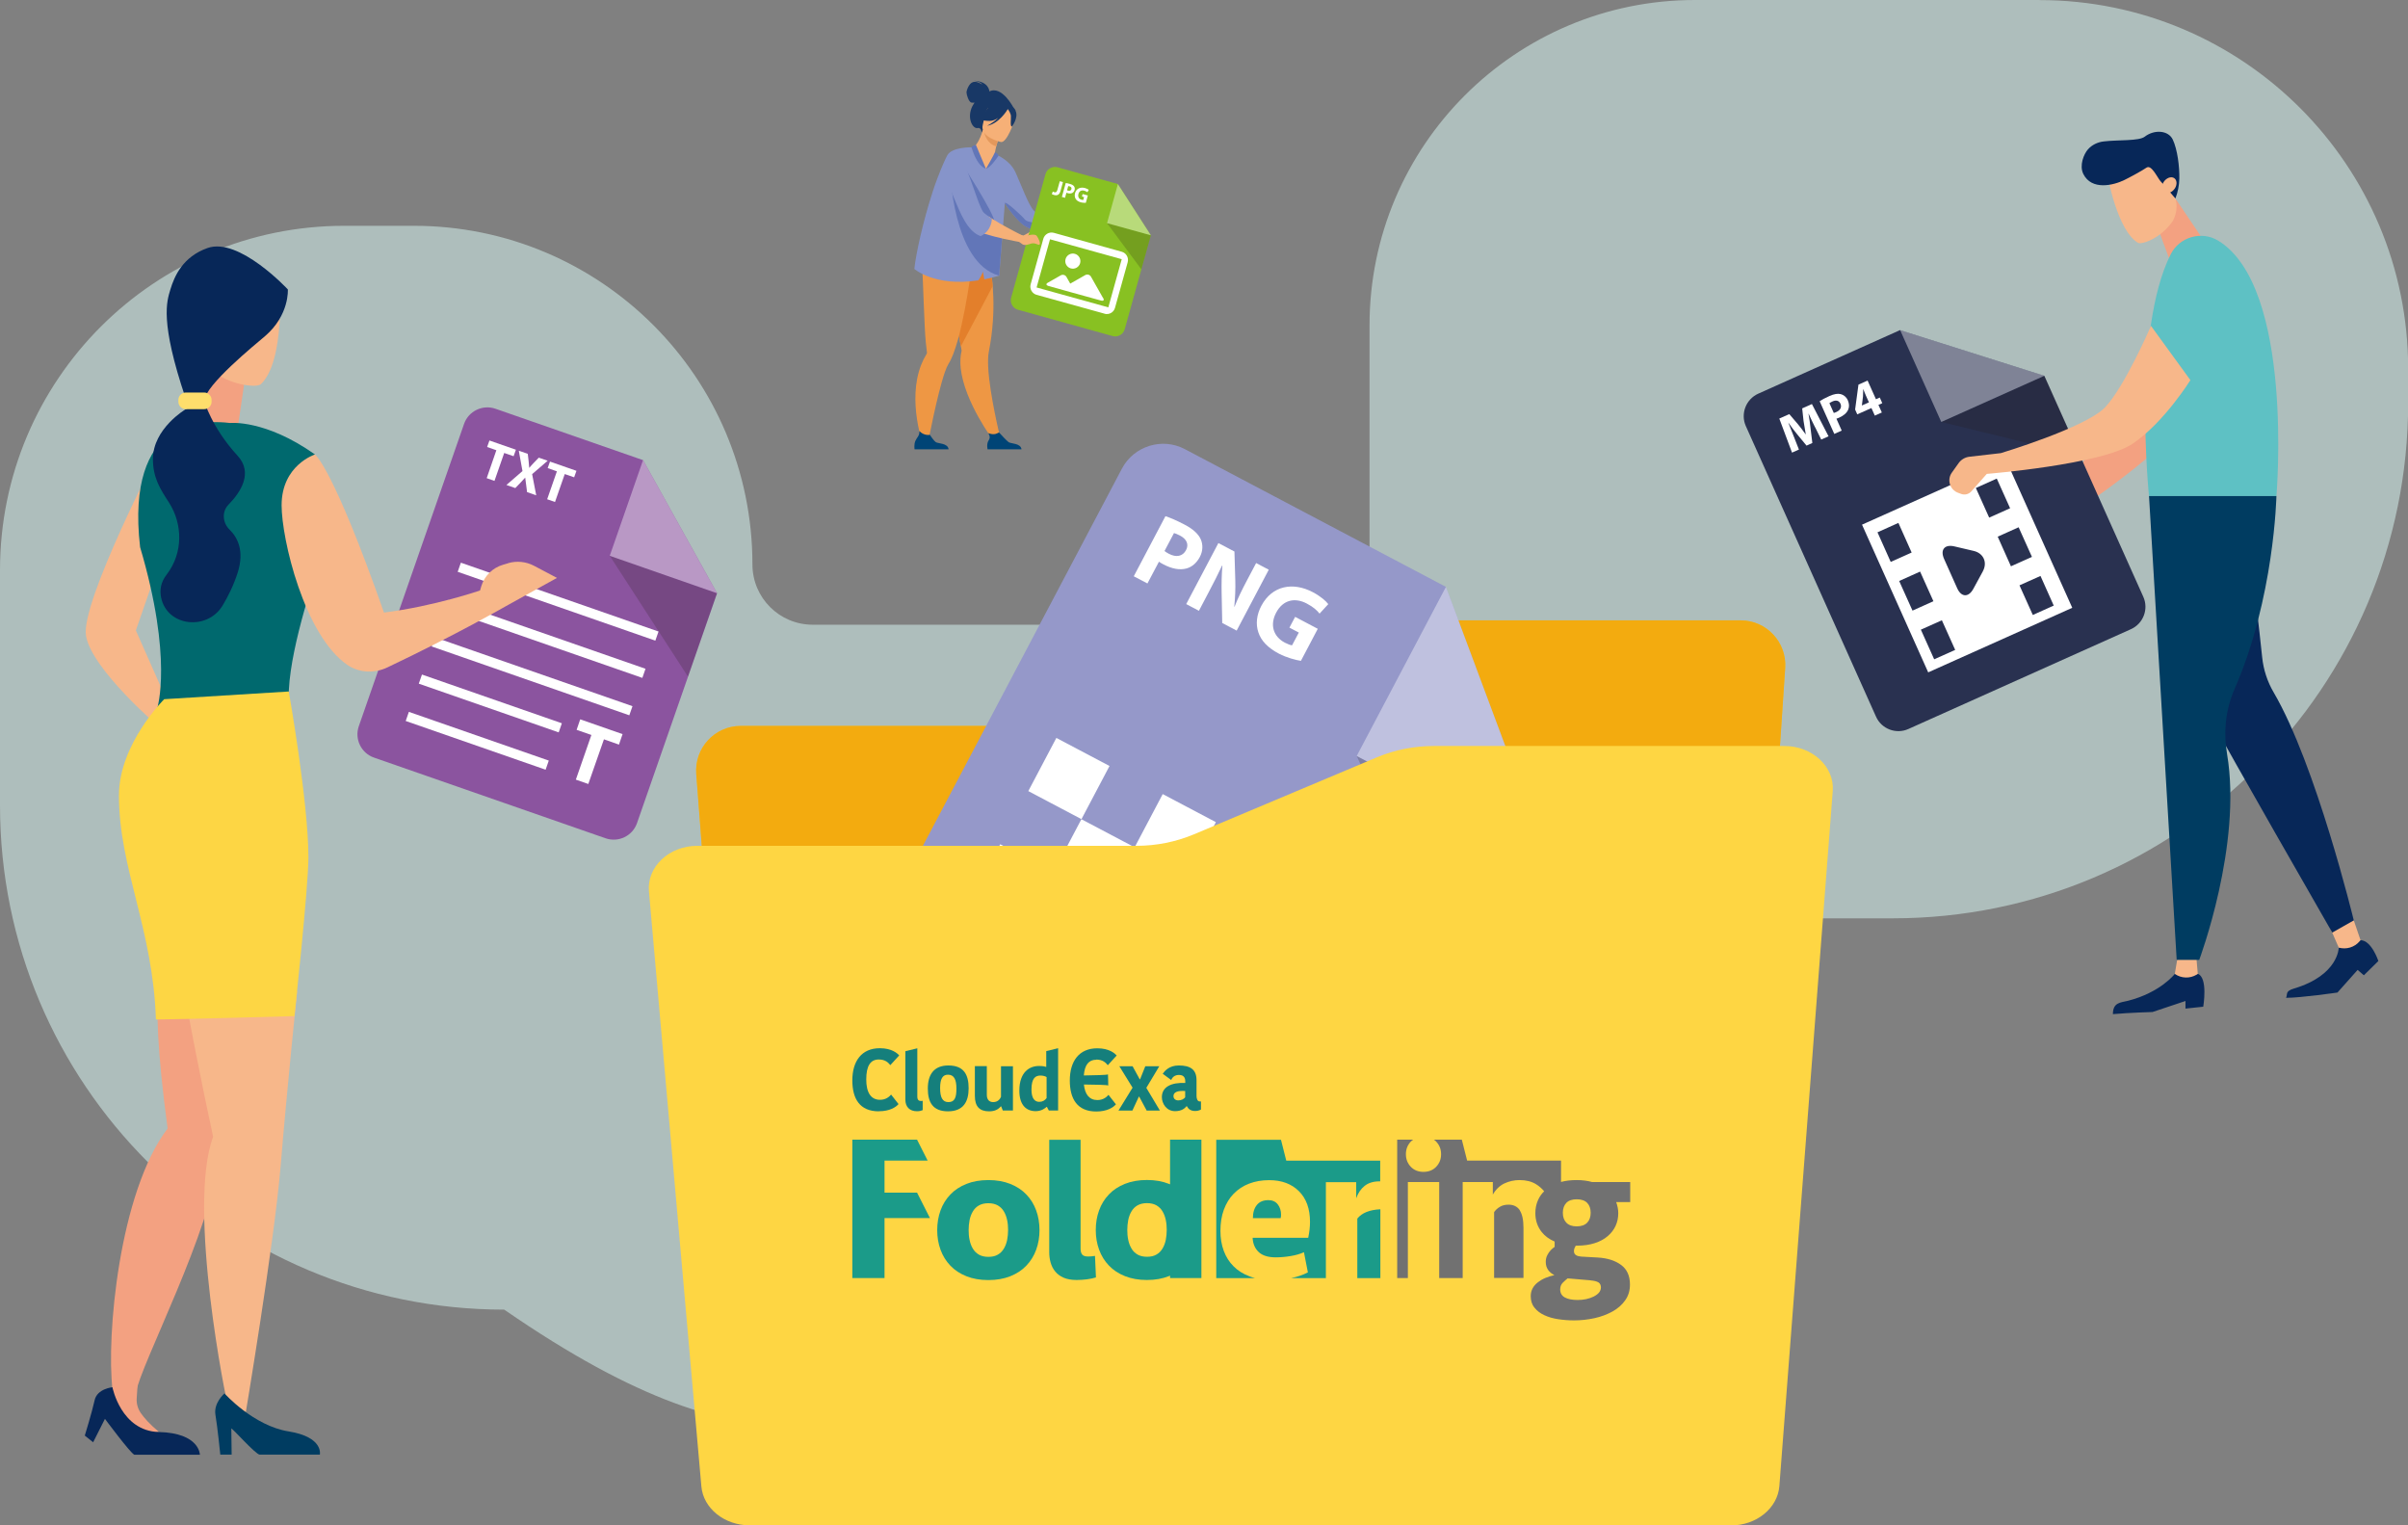 <?xml version="1.0" encoding="UTF-8"?><svg xmlns="http://www.w3.org/2000/svg" xmlns:xlink="http://www.w3.org/1999/xlink" viewBox="0 0 282.01 178.61"><rect x="0" y="0" width="282.01" height="178.61" fill="#808080" stroke="none"/><defs><style>.n{fill:none;}.o{mix-blend-mode:overlay;opacity:.4;}.p{fill:#f7b78a;}.q{fill:#f3a00a;}.r{fill:#f3a181;}.s{fill:#f4c61e;}.t{fill:#004476;}.u{fill:#003c61;}.v{fill:#00696e;}.w{fill:#f6b077;}.x{fill:#fdd644;}.y{fill:#e4985b;}.z{fill:#fff;}.aa{fill:#ee9744;}.ab{fill:#fede6c;}.ac{fill:#fed643;}.ad{fill:#8b549f;}.ae{fill:#cee9e5;}.af{fill:#a6d8d4;}.ag{fill:#e37f2b;}.ah{fill:#183866;}.ai{fill:#157f7c;}.aj{fill:#221815;}.ak{fill:#072758;}.al{fill:#1b9b89;}.am{fill:#717171;}.an{fill:#9598c9;}.ao{fill:#8694ca;}.ap{fill:#88c122;}.aq{fill:#293150;}.ar{fill:#6276b8;}.as{fill:#5ec1c4;}.at{opacity:.59;}.au{opacity:.73;}.av{clip-path:url(#k);}.aw{clip-path:url(#l);}.ax{clip-path:url(#i);}.ay{clip-path:url(#h);}.az{clip-path:url(#m);}.ba{clip-path:url(#j);}.bb{clip-path:url(#g);}.bc{clip-path:url(#e);}.bd{clip-path:url(#f);}.be{clip-path:url(#d);}.bf{isolation:isolate;}.bg{mix-blend-mode:multiply;opacity:.2;}</style><clipPath id="d"><rect class="n" width="282.01" height="166.89"/></clipPath><clipPath id="e"><rect class="n" x="71.41" y="65.08" width="12.56" height="14.14"/></clipPath><clipPath id="f"><rect class="n" x="71.41" y="53.88" width="12.56" height="15.58"/></clipPath><clipPath id="g"><rect class="n" x="129.65" y="26.12" width="5.13" height="5.41"/></clipPath><clipPath id="h"><rect class="n" x="129.65" y="21.55" width="5.13" height="6"/></clipPath><clipPath id="i"><rect class="n" x="227.35" y="44" width="16.28" height="9.39"/></clipPath><clipPath id="j"><rect class="n" x="222.53" y="38.65" width="16.9" height="10.76"/></clipPath><clipPath id="k"><rect class="n" x="81.53" y="72.64" width="127.57" height="96.35"/></clipPath><clipPath id="l"><rect class="n" x="158.88" y="88.52" width="22.21" height="29"/></clipPath><clipPath id="m"><rect class="n" x="158.88" y="68.71" width="22.21" height="31.52"/></clipPath></defs><g class="bf"><g id="b"><g id="c"><g><g class="at"><g class="be"><path class="ae" d="M238.83,0h-40.32c-21.05,0-38.12,17.07-38.12,38.12v27.98c0,3.89-3.16,7.05-7.05,7.05h-58.17c-3.89,0-7.05-3.16-7.05-7.05,0-21.9-17.76-39.66-39.66-39.66h-8.15C18.05,26.44,0,44.49,0,66.76v27.54C0,126.91,26.44,153.35,59.05,153.35c31.29,21.59,40.98,11.9,56.43,7.84,8.35-2.2,17.28,.76,25.52-1.83,19.7-6.19,33.51-22.27,33.51-44.78,0-3.89,3.16-7.05,7.05-7.05h40.1c33.34,0,60.37-27.03,60.37-60.37v-3.97c0-23.85-19.33-43.18-43.18-43.18"/></g></g><path class="ad" d="M75.31,53.88l-17.29-6.02c-1.5-.52-3.15,.28-3.67,1.77l-12.33,35.41c-.52,1.5,.28,3.15,1.78,3.67l27.13,9.45c1.5,.52,3.15-.28,3.67-1.77l9.38-26.93-8.66-15.58Z"/><g class="bg"><g class="bc"><polygon class="aj" points="83.97 69.46 71.41 65.08 80.57 79.23 83.97 69.46"/></g></g><g class="o"><g class="bd"><polygon class="z" points="83.97 69.46 75.31 53.88 71.41 65.08 83.97 69.46"/></g></g><polygon class="z" points="58.13 52.72 57.05 52.34 57.32 51.58 60.42 52.66 60.15 53.42 59.05 53.04 57.91 56.31 57 55.99 58.13 52.72"/><path class="z" d="M61.73,57.64l-.11-.86c-.05-.33-.07-.58-.11-.85h-.01c-.17,.2-.34,.37-.56,.61l-.59,.61-1.04-.36,1.88-1.63-.43-2.38,1.05,.36,.1,.86c.03,.29,.05,.52,.07,.78h.01c.18-.22,.32-.37,.51-.57l.6-.62,1.04,.36-1.82,1.57,.48,2.48-1.05-.37Z"/><polygon class="z" points="65.22 55.19 64.14 54.81 64.41 54.05 67.51 55.13 67.24 55.89 66.14 55.51 65 58.78 64.08 58.46 65.22 55.19"/><rect class="z" x="64.8" y="58.2" width="1.13" height="24.51" transform="translate(-22.67 109.01) rotate(-70.8)"/><rect class="z" x="63.28" y="62.57" width="1.13" height="24.51" transform="translate(-27.82 110.5) rotate(-70.8)"/><rect class="z" x="61.75" y="66.93" width="1.13" height="24.51" transform="translate(-32.96 112) rotate(-70.8)"/><rect class="z" x="56.85" y="73.71" width="1.13" height="17.35" transform="translate(-39.26 109.5) rotate(-70.8)"/><rect class="z" x="55.33" y="78.07" width="1.13" height="17.35" transform="translate(-44.41 111) rotate(-70.8)"/><polygon class="z" points="69.26 86.06 67.53 85.46 67.95 84.23 72.91 85.96 72.49 87.19 70.73 86.57 68.9 91.8 67.44 91.29 69.26 86.06"/><path class="p" d="M18.67,52.71s-9.25,17.82-8.6,21.73c.65,3.92,8.6,10.72,8.6,10.72l1.28-2.22-4.04-9.12,5.2-14.98-2.45-6.13Z"/><polygon class="r" points="28.58 45.07 27.83 50.17 23.3 50.17 22.83 42.33 28.58 45.07"/><path class="v" d="M36.88,67.59v-14.38c-5.82-4.12-9.93-3.68-9.93-3.68-1.02-.11-1.24-.1-2.59-.11-.04,0-9.74-.72-7.95,14.65,3.87,13.07,2.01,18.83,2.01,18.83,0,0,10.14,4.13,15.8,1.22-1.42-3.26,1.2-12.24,2.62-16.6,.01,.02,.03,.04,.04,.06"/><path class="ak" d="M21.76,47.91s-3.85,2.26-3.85,5.84c0,2.22,.87,3.53,1.87,5.08,1.65,2.57,1.64,5.91-.19,8.35-.03,.04-.05,.07-.08,.11-.69,.89-.82,1.81-.64,2.69,.71,3.39,5.38,3.9,7.19,.94,.66-1.09,1.3-2.39,1.78-3.88,.79-2.51,.01-4.08-.96-5.03-.82-.8-.92-2.1-.12-2.92,1.46-1.49,2.89-3.74,1.07-5.72-3.05-3.32-3.92-6.43-3.92-6.43l-2.15,.98Z"/><path class="r" d="M13.17,162.69l2.72,.47c.56-3.37,9.01-19.34,9.69-27.63,.76-9.21,2.9-19.46,2.9-19.46l-9.08-2.7s-2.3,0,.23,18.77c-5.68,7.46-7.2,24.38-6.45,30.56"/><path class="p" d="M32.75,33.03l-8.38-.4-1.49,5.77c-.02,.08-.03,.16-.05,.25,.13,.08,.26,.16,.39,.26,.02,.02,.04,.03,.06,.05,.02,.01,.04,.03,.06,.04,1.53,1.1,2.16,2.98,2.04,4.82,.97,.6,2.05,1.03,3.19,1.24,.78,.14,1.52,.18,1.96-.05,2.92-2.75,2.21-11.99,2.21-11.99"/><path class="ak" d="M21.74,46.68c2.18,.25-1.28,0,2.18,.25,.1-1.84,6-6.61,7.13-7.58,2.87-2.47,2.66-5.46,2.66-5.46,0,0-5.71-6.15-9.4-4.85-2.9,1.02-3.89,3.3-4.36,4.87-.41,1.37-1.26,3.71,1.8,12.76"/><path class="p" d="M19.86,106.54s2.13,12.84,5.1,26.57c-3.1,8.29,1.62,31.43,1.71,31.35,.36-.33,1.99,1.68,1.99,1.68,0,0,3.44-20.42,4.21-29.63,.76-9.21,1.93-20.43,1.93-20.43l-14.94-9.53Z"/><path class="u" d="M26.29,163.16s-1.29,1.1-1.06,2.5c.24,1.4,.57,4.67,.57,4.67h1.33l-.04-3.05c0-.2,2.85,3.05,3.33,3.05h7.04s.47-2.06-3.66-2.72c-4.13-.66-7.51-4.45-7.51-4.45"/><path class="ab" d="M23.91,47.91h-2.15c-.48,0-.87-.39-.87-.87v-.21c0-.48,.39-.87,.87-.87h2.15c.48,0,.87,.39,.87,.87v.21c0,.48-.39,.87-.87,.87"/><path class="x" d="M33.82,80.98s2.3,12.96,2.3,19.41c0,3.54-1.64,18.59-1.64,18.59,0,0-13.48,.39-16.22,.39-.35-10.66-4.33-17.69-4.33-26.23,0-6.02,5.3-11.27,5.3-11.27l14.57-.9Z"/><path class="p" d="M59.52,65.95l-.61,.18c-1.23,.36-2.18,1.31-2.55,2.53l-.14,.48s-5.32,1.84-11.25,2.59c-6.05-17.21-8.09-18.51-8.09-18.51,0,0-3.9,1.24-3.9,5.95,0,3.95,2.64,15.15,7.66,18.66,1.39,.97,3.21,1.05,4.73,.32,8.07-3.83,13.77-7.11,13.77-7.11l6.09-3.37-2.69-1.42c-.93-.49-2.01-.6-3.02-.31"/><path class="r" d="M16.2,160.83l-.19,2.91c-.04,.61,.13,1.22,.48,1.72,.39,.56,1.04,1.32,2.12,2.2-2.04,.66-3.9-1.63-4.87-3.15-.47-.74-.66-1.63-.53-2.5l.34-2.29,2.65,1.1Z"/><path class="ak" d="M13.17,162.44s-1.8,.16-2.09,1.53c-.3,1.37-1.15,4.13-1.15,4.13l.98,.78,1.38-2.74s2.97,4,3.44,4.2h7.68s0-2.54-4.81-2.66c-4.43-.11-5.43-5.23-5.43-5.23"/><path class="aa" d="M117.16,51.35l-.79,.28s-3.43-4.54-3.86-8.53c-.07-.71-.05-1.4,.11-2.04,0,0-.03-.18-.09-.51-.03-.15-.06-.33-.1-.54-.11-.61-.26-1.44-.44-2.39-.4-2.18-.93-4.98-1.33-7.03l.21-.07,2.3-.71,.48-1.44,1.72-.43s.38,.71,.73,4.09c.06,.44,.12,.93,.16,1.46,.13,1.61,.14,3.62-.16,5.91-.08,.59-.18,1.19-.3,1.81-.09,.46-.1,1.08-.07,1.79,.17,3.26,1.43,8.33,1.43,8.33"/><path class="ag" d="M116.26,33.5l-3.73,7.06c-.03-.15-.06-.33-.1-.54-.11-.61-.26-1.44-.44-2.39-.4-2.18-.93-4.98-1.33-7.03l.21-.07,2.3-.71,.48-1.44,1.71-.43s.38,.71,.73,4.09c.06,.44,.12,.93,.16,1.46"/><path class="aa" d="M114.62,28.86l-.09-.7c-1.44,.37-5.31-1.02-5.31-1.02,0,0-1.4,1.17-1.22,3.98,.09,1.37,.25,7.2,.42,8.92,.06,.62,.12,1.07,.14,1.25,0,0,0,0,0,0,0,.05-.01,.11-.04,.15-.25,.41-.46,.83-.63,1.26-1.68,4.26,.26,9.51,.26,9.51l.5-.19s1.1-5.84,2-8.42c.15-.44,.3-.78,.43-.99,.39-.6,.75-1.58,1.08-2.74,.62-2.2,1.12-5.07,1.45-7.28,.05,0,.99-3.74,.99-3.74"/><path class="t" d="M111.09,52.61h-3.98s-.1-.58,.11-1.02c.2-.42,.51-.61,.44-1.12,.25,.25,.67,.53,1.24,.45,.07,.11,.46,.69,.69,.85,.26,.18,1.42,.11,1.5,.83"/><path class="t" d="M119.64,52.61h-3.98s-.15-.6,.11-1.02c.23-.36,.14-.57-.03-.87,.18,.07,.41,.13,.67,.12,.2-.01,.41-.1,.59-.2,.17,.19,.9,.98,1.13,1.14,.26,.18,1.42,.11,1.5,.83"/><path class="ah" d="M115.87,10.72c0-.1-.09-1.21-1.86-1.27,0,0,.87,.1,1.02,.46,0,0-.59-.45-1.07-.3-.48,.14-.76,.95-.77,1.21,0,.27,.26,1.12,.57,1.19,.11,.03,.25,.02,.37,0-.08,.12-.16,.25-.24,.4-.71,1.38,.02,2.73,.62,2.58,.38-.1,.49,.53,.49,.53l3.72-2.87s-1.37-2.69-2.86-1.94"/><path class="w" d="M115.72,20.69c-2.48,.13-1.94-3.4-1.79-3.38,.3-.15,.85-.89,1.17-2.11l.11,.05,1.79,.8s-.19,.56-.33,1.09c-.11,.42-.19,.82-.12,.93,.14,.05,.22,.09,.22,.09,0,0,0,0,0,0,.02,.04-.39,2.5-1.05,2.53"/><path class="ao" d="M109.16,22.66c.21-.66,.43-1.3,.66-1.88,.51-1.33,.83-2.03,1.11-2.57,.52-1.02,2.86-.96,2.86-.96,.45,1.55,1.69,2.51,1.69,2.51,.66-.37,1.15-1.67,1.15-1.67,0,0,1.62,.62,2.28,2.05,.71,1.54,1.52,3.84,2.17,4.53,.15,.16,.6,.4,1.14,.66,.01,.02,.02,.02,.03,.02-.03,.08-.19,.43-.45,.8-.21,.3-.48,.59-.8,.75-.25-.11-.69-.28-.88-.39-.68-.39-1.65-1.52-2.44-2.72l-.26,3.38-.4,5.11c-.61,.18-1.2,.32-1.75,.43-.04-.43-.18-.94-.18-.94,0,.27-.32,.78-.52,1.06-5.1,.78-7.49-1.34-7.49-1.34,.2-1.88,1.06-5.67,2.09-8.85"/><path class="ar" d="M121.79,26.16c-.21,.3-.48,.59-.8,.75-.24-.11-.69-.28-.88-.39-.68-.4-1.65-1.52-2.44-2.72,.03-.38,2.11,1.56,2.37,1.92,.2,.26,1.23,.4,1.74,.45"/><path class="y" d="M117,16.04s-.19,.56-.33,1.09c-1.05-.28-1.37-1.33-1.46-1.89l1.79,.8Z"/><path class="w" d="M117.22,16.63s-2.51-.55-2.12-2.03c.38-1.48,.32-2.55,1.94-2.26,1.62,.29,1.78,.93,1.78,1.45,0,.52-.93,2.95-1.59,2.84"/><path class="ah" d="M118.95,12.95c-.27-.54-.59-.51-.79-.41-1.18-1.04-2.33-.19-2.33-.19-.44,1.02-1.41,1.44-1.41,1.44,0,0,.38,.38,1.5,.37,.34,0,.68-.15,.99-.36-.6,.58-1.31,.93-1.31,.93,1.4-.26,2.33-1.79,2.43-1.96,.12,.17,.35,.52,.36,.82,.03,.41-.12,1.2,.12,1.23,0,0,.82-1.06,.42-1.86"/><path class="ar" d="M114.3,16.97s-.42,.03-.52,.29c0,0,.55,2.12,1.69,2.51l-1.17-2.79Z"/><path class="ar" d="M115.47,19.76s.93-1.61,1.05-1.93c0,0,.44,.16,.41,.42,0,0-.91,1.39-1.46,1.51"/><path class="w" d="M119.86,27.58s.56-.28,.77-.44c.21-.16,.24-.04,.18,.08-.07,.13-.16,.24-.39,.39-.24,.14-.63,.09-.56-.02"/><path class="ar" d="M112.57,19c.03,.1,3.85,5.9,3.93,7.06,.08,1.15-1.6,.5-1.63,.35-.03-.15-2.3-7.41-2.3-7.41"/><path class="ar" d="M117.41,27.17l-.4,5.11c-5.46-1.5-5.76-12.47-5.76-12.47l3.37,5.8,2.75,1.52s.01,.01,.03,.04"/><path class="af" d="M122.24,25.35s0,0,0,0c0,0,0,0,0,0,0-.01,0-.01,0,0"/><path class="ap" d="M130.92,21.55l-7.06-1.96c-.61-.17-1.25,.19-1.42,.8l-4.02,14.46c-.17,.61,.19,1.25,.8,1.42l11.08,3.08c.61,.17,1.25-.19,1.42-.8l3.06-11-3.86-6Z"/><g class="bg"><g class="bb"><polygon class="aj" points="134.78 27.55 129.65 26.13 133.67 31.54 134.78 27.55"/></g></g><g class="o"><g class="ay"><polygon class="z" points="134.78 27.55 130.92 21.55 129.65 26.13 134.78 27.55"/></g></g><path class="z" d="M124.12,21.22l.37,.1-.29,1.04c-.13,.47-.4,.57-.76,.47-.09-.02-.19-.07-.26-.11l.12-.29s.11,.06,.18,.08c.16,.04,.27,0,.35-.26l.29-1.04Z"/><path class="z" d="M124.8,21.43c.12,.01,.29,.04,.51,.11,.23,.06,.38,.15,.47,.27,.08,.11,.12,.27,.07,.43-.04,.16-.14,.28-.26,.35-.16,.08-.36,.09-.58,.02-.05-.01-.09-.03-.12-.04l-.16,.59-.37-.1,.45-1.62Zm.16,.85s.07,.03,.12,.04c.2,.06,.35-.01,.4-.18,.04-.15-.04-.27-.22-.32-.08-.02-.13-.03-.16-.03l-.13,.49Z"/><path class="z" d="M127.16,23.75c-.13,0-.36,0-.58-.06-.3-.08-.5-.22-.61-.41-.11-.18-.13-.42-.07-.66,.15-.55,.64-.75,1.18-.6,.21,.06,.36,.15,.43,.21l-.16,.28c-.08-.06-.18-.13-.36-.18-.31-.09-.59,.02-.69,.38-.09,.34,.06,.6,.37,.68,.09,.02,.16,.03,.19,.03l.1-.34-.25-.07,.08-.29,.61,.17-.24,.87Z"/><path class="z" d="M126.5,30.81c-.13,.47-.62,.75-1.09,.62-.47-.13-.75-.62-.62-1.09,.13-.47,.62-.75,1.09-.62,.47,.13,.75,.62,.62,1.09"/><path class="z" d="M129.18,34.89l-1.41-2.49c-.13-.24-.44-.32-.67-.19l-1.76,1-.44-.78c-.13-.24-.44-.32-.67-.19l-1.51,.86c-.24,.13-.22,.3,.05,.38l1.9,.53,.86,.24,3.44,.95c.26,.07,.37-.06,.23-.3"/><path class="z" d="M129.36,36.73l-7.97-2.21c-.52-.15-.83-.69-.69-1.22l1.49-5.35c.15-.52,.69-.83,1.22-.69l7.97,2.22c.52,.15,.83,.69,.69,1.22l-1.49,5.35c-.15,.53-.69,.83-1.22,.69m-6.39-8.72l-1.57,5.64,8.4,2.33,1.57-5.64-8.4-2.33Z"/><path class="w" d="M119.84,27.64l-.21,.73s-.26-.05-.68-.12c-.13-.02-.2-.04-.2-.04-.34-.06-.74-.15-1.17-.24h0c-.75-.17-1.58-.38-2.29-.6-.06-.02-.12-.04-.19-.06-.42-.15-.78-.3-1.03-.46-.03-.02-.05-.04-.08-.06-.7-.48,1.51-1.65,1.87-1.4,.1,.07,.2,.14,.31,.21,.6,.39,1.38,.83,2.06,1.19,.33,.18,.65,.35,.91,.48,.43,.22,.71,.36,.71,.36"/><path class="ao" d="M116.16,25.6s.04,1.38-1.31,2.05c-1.56-.54-2.4-2.76-3.05-4.29-.09-.21-.17-.42-.26-.63-.3-.76-.54-1.52-.68-2.17-.09-.39-.15-.74-.16-1.03,0-.1,1.81-1.31,2.03-.85,.34,.74,.7,1.69,1.03,2.63,.19,.52,.37,1.04,.54,1.52,.1,.29,.2,.56,.3,.82,.19,.48,.35,.87,.5,1.11,.1,.16,.37,.38,.74,.63,.1,.07,.2,.14,.31,.21"/><path class="w" d="M119.5,27.51s.68,.17,.84,.08c.17-.09,.91-.21,1.07,.02,.22,.3,.48,.88,.34,1.02-.14,.14-.49-.25-.98-.11-.24,.07-.74,.28-1.03,.08-.3-.2-.65-.49-.65-.49l.4-.6Z"/><path class="r" d="M241.41,61.01s10.17-6.68,12.64-9.99c2.47-3.31,3.96-19.58-.85-10.7-4.81,8.88-13.62,19.26-13.62,19.26l1.83,1.42Z"/><path class="r" d="M241.41,61.01v1.93c0,.66-.18,1.31-.51,1.89l-1.32,2.27-1.22-6.6,1.22-.91,1.83,1.42Z"/><polygon class="r" points="252.74 26.77 254.3 30.98 258.68 29.04 254.77 23.25 252.74 26.77"/><path class="p" d="M251.78,28.15c-.51,.23-1.01,.38-1.34,.31-2.47-1.39-3.6-7.84-3.6-7.84l1.83-2.1,3.82,.39,2.02,3.7c.54,.99,.53,2.19-.03,3.25-.67,.97-1.6,1.79-2.7,2.29"/><path class="ak" d="M253.07,21.28c-.47-.56-1.11-2.06-1.7-1.64-.43,.31-2.02,1.17-2.56,1.43-1.3,.64-3.86,1.26-4.83-.71-.48-.99,.06-2.31,.54-2.86,.47-.54,1.15-.86,1.86-.94,1.67-.2,4.11-.03,4.79-.55,1.14-.88,2.78-.75,3.29,.33,.55,1.16,.8,3.19,.77,4.57-.02,.8-.17,1.59-.46,2.33l-1.69-1.97Z"/><path class="p" d="M254.46,20.78c-.41-.11-.93,.2-1.16,.7-.22,.5-.07,1,.34,1.11,.41,.11,.93-.2,1.16-.7,.22-.5,.07-1-.34-1.11"/><path class="as" d="M259.75,28.16c8.96,5.41,6.85,29.93,6.85,29.93h-14.92s-2.01-19.27,2.54-28.32c1.02-2.02,3.59-2.77,5.53-1.61"/><path class="ak" d="M273.9,110.96s-.01,3.23-5.24,4.79c-1.07,.32-.72,.64-.93,1.09,1.72,0,6.02-.62,6.02-.62l2.36-2.65,.73,.63,1.7-1.67s-.79-2.42-2.09-2.44c-1.07,.36-2.55,.87-2.55,.87"/><path class="p" d="M272.92,108.71l.98,2.25c.89,.25,1.85-.04,2.44-.74l.11-.13-.79-2.32-2.74,.93Z"/><path class="ak" d="M259.81,85.71c0,.28,13.33,23.49,13.33,23.49l2.52-1.43s-4.41-18.2-9.38-26.69c-.74-1.26-1.2-2.67-1.35-4.13-.88-8.46-1.48-11.79-1.48-11.79l-5.28,19.2,1.64,1.34Z"/><path class="ak" d="M254.7,114.04s-1.68,2.18-5.5,3.15c-.84,.21-1.75,.17-1.75,1.56,1.88-.17,4.64-.25,4.64-.25l3.86-1.29v.89l2.08-.22s.58-3.41-.64-3.85h-2.7Z"/><path class="p" d="M255.11,111.59l-.41,2.45c.76,.53,1.76,.56,2.55,.09l.14-.09-.21-2.45h-2.08Z"/><path class="u" d="M251.68,58.09l3.24,54.31h2.64s5.06-13.48,3.26-24.11c-.44-2.58-.17-5.22,.88-7.61,4.66-10.65,4.9-22.59,4.9-22.59h-14.92Z"/><path class="aq" d="M222.53,38.65l-16.62,7.45c-1.44,.65-2.09,2.35-1.45,3.79l15.25,34.03c.64,1.44,2.35,2.09,3.79,1.44l26.07-11.69c1.44-.65,2.09-2.35,1.44-3.79l-11.6-25.88-16.9-5.35Z"/><g class="bg"><g class="ax"><polygon class="aj" points="239.43 44 227.35 49.41 243.63 53.39 239.43 44"/></g></g><g class="o"><g class="ba"><polygon class="z" points="239.43 44 222.53 38.65 227.35 49.41 239.43 44"/></g></g><path class="z" d="M218.07,61.44l7.75,17.29,16.87-7.56-7.75-17.29-16.88,7.56Zm10.91,14.66l-2.46,1.1-1.56-3.47,2.46-1.1,1.56,3.47Zm-2.55-5.7l-2.45,1.1-1.56-3.47,2.45-1.1,1.56,3.47Zm-2.55-5.7l-2.45,1.1-1.55-3.47,2.45-1.1,1.55,3.47Zm8.34,2.2l-1.11,2.04c-.56,1.04-1.42,1.01-1.9-.07l-1.53-3.42c-.48-1.08,.06-1.74,1.21-1.47l2.26,.53c1.15,.27,1.63,1.35,1.07,2.38m8.3,4.02l-2.45,1.1-1.56-3.47,2.46-1.1,1.55,3.47Zm-2.55-5.7l-2.46,1.1-1.55-3.47,2.45-1.1,1.56,3.47Zm-2.55-5.7l-2.46,1.1-1.56-3.47,2.45-1.1,1.56,3.47Z"/><path class="z" d="M212.57,50.03c-.23-.46-.5-1.01-.75-1.58h-.02c.1,.56,.19,1.18,.24,1.7l.21,1.72-.68,.31-1.09-1.32c-.33-.4-.71-.89-1.03-1.36h-.01c.21,.54,.46,1.15,.65,1.64l.59,1.5-.81,.36-1.49-3.99,1.17-.52,.96,1.12c.32,.39,.66,.82,.95,1.24h.02c-.09-.51-.19-1.08-.26-1.56l-.16-1.47,1.14-.51,1.95,3.78-.86,.38-.72-1.46Z"/><path class="z" d="M213.11,46.98c.25-.17,.61-.37,1.15-.61,.54-.24,.97-.31,1.32-.22,.34,.09,.65,.33,.82,.71,.17,.38,.19,.76,.06,1.08-.17,.42-.56,.74-1.08,.97-.12,.05-.22,.09-.31,.12l.62,1.39-.87,.39-1.71-3.82Zm1.66,1.37c.08-.02,.18-.05,.3-.11,.46-.21,.65-.57,.47-.97-.16-.36-.5-.46-.94-.26-.18,.08-.29,.15-.35,.2l.51,1.14Z"/><path class="z" d="M219.57,48.67l-.4-.89-1.66,.74-.25-.57,.39-2.91,1.07-.48,.98,2.19,.45-.2,.29,.66-.45,.2,.4,.89-.83,.37Zm-.69-1.55l-.37-.83c-.1-.22-.19-.46-.28-.71h-.02c-.01,.31-.01,.57-.03,.86l-.13,1.04h0s.84-.37,.84-.37Z"/><path class="p" d="M256.52,44.52s-3.12,5.01-6.78,7.45c-3.66,2.44-17.06,3.52-17.06,3.52l-1.81,2.05c-.3,.33-.76,.45-1.18,.3l-.38-.14c-.96-.36-1.32-1.53-.72-2.36l.79-1.11c.3-.42,.76-.69,1.27-.75l3.67-.42s9.89-2.97,12.19-5.34c2.3-2.38,5.4-9.56,5.4-9.56l4.63,6.37Z"/><path class="s" d="M198.12,169H92.41c-2.74,0-5.01-2.1-5.22-4.83l-5.65-73.55c-.23-3.03,2.17-5.62,5.21-5.62h47.31c2.13,0,4.23-.48,6.15-1.41l19.75-9.54c1.92-.93,4.02-1.41,6.15-1.41h37.74c3.03,0,5.42,2.56,5.22,5.57l-5.75,85.9c-.18,2.74-2.47,4.88-5.22,4.88"/><g class="au"><g class="av"><path class="q" d="M198.12,169H92.41c-2.74,0-5.01-2.1-5.22-4.83l-5.65-73.55c-.23-3.03,2.17-5.62,5.21-5.62h47.31c2.13,0,4.23-.48,6.15-1.41l19.75-9.54c1.92-.93,4.02-1.41,6.15-1.41h37.74c3.03,0,5.42,2.56,5.22,5.57l-5.75,85.9c-.18,2.74-2.47,4.88-5.22,4.88"/></g></g><path class="an" d="M169.34,68.72l-30.58-16.13c-2.65-1.4-5.96-.37-7.36,2.27l-33.04,62.61c-1.4,2.65-.37,5.96,2.28,7.36l47.97,25.31c2.65,1.4,5.96,.37,7.36-2.27l25.13-47.62-11.76-31.53Z"/><g class="bg"><g class="aw"><polygon class="aj" points="181.1 100.24 158.89 88.52 171.98 117.52 181.1 100.24"/></g></g><g class="o"><g class="az"><polygon class="z" points="181.1 100.24 169.34 68.72 158.89 88.52 181.1 100.24"/></g></g><path class="z" d="M136.49,60.44c.54,.18,1.27,.48,2.26,1,.99,.52,1.6,1.09,1.88,1.72,.26,.6,.26,1.35-.11,2.05-.37,.7-.91,1.17-1.55,1.35-.82,.23-1.76,.03-2.71-.47-.21-.11-.4-.22-.53-.32l-1.35,2.55-1.6-.84,3.71-7.04Zm-.11,4.08c.12,.1,.28,.2,.52,.33,.86,.45,1.61,.3,2-.43,.35-.66,.1-1.29-.71-1.71-.33-.17-.57-.26-.7-.29l-1.11,2.1Z"/><path class="z" d="M138.93,70.72l3.76-7.13,1.88,.99,.1,3.39c.03,.97-.02,2.09-.12,3.06l.03,.02c.39-1,.87-1.98,1.43-3.04l1.1-2.08,1.48,.78-3.76,7.13-1.69-.89-.07-3.55c-.02-.98,0-2.15,.09-3.17h-.04c-.45,.96-.96,1.97-1.58,3.14l-1.13,2.15-1.48-.78Z"/><path class="z" d="M152.35,77.38c-.59-.09-1.65-.36-2.59-.85-1.3-.69-2.07-1.51-2.39-2.49-.33-.96-.2-2.08,.36-3.12,1.26-2.36,3.7-2.81,6.04-1.57,.92,.49,1.53,1.04,1.79,1.39l-1.02,1.11c-.3-.38-.72-.77-1.5-1.18-1.34-.71-2.76-.48-3.58,1.06-.78,1.47-.31,2.82,1.01,3.52,.37,.19,.69,.31,.85,.31l.79-1.49-1.1-.58,.67-1.26,2.65,1.4-1.98,3.76Z"/><rect class="z" x="121.66" y="87.64" width="7.04" height="7.04" transform="translate(-13.86 159.33) rotate(-62.18)"/><rect class="z" x="124.6" y="97.15" width="7.04" height="7.04" transform="translate(-20.71 167.01) rotate(-62.18)"/><rect class="z" x="134.12" y="94.21" width="7.04" height="7.04" transform="translate(-13.03 173.86) rotate(-62.18)"/><rect class="z" x="137.06" y="103.72" width="7.04" height="7.04" transform="translate(-19.87 181.53) rotate(-62.18)"/><rect class="z" x="146.57" y="100.78" width="7.04" height="7.04" transform="translate(-12.2 188.38) rotate(-62.18)"/><rect class="z" x="149.51" y="110.3" width="7.04" height="7.04" transform="translate(-19.04 196.06) rotate(-62.18)"/><rect class="z" x="115.09" y="100.09" width="7.04" height="7.04" transform="translate(-28.38 160.16) rotate(-62.18)"/><rect class="z" x="118.03" y="109.61" width="7.04" height="7.04" transform="translate(-35.23 167.84) rotate(-62.18)"/><rect class="z" x="127.54" y="106.67" width="7.04" height="7.04" transform="translate(-27.55 174.69) rotate(-62.18)"/><rect class="z" x="130.48" y="116.18" width="7.04" height="7.04" transform="translate(-34.4 182.36) rotate(-62.18)"/><rect class="z" x="140" y="113.24" width="7.04" height="7.04" transform="translate(-26.72 189.21) rotate(-62.18)"/><rect class="z" x="108.51" y="112.55" width="7.04" height="7.04" transform="translate(-42.9 161) rotate(-62.18)"/><rect class="z" x="159.03" y="107.36" width="7.04" height="7.04" transform="translate(-11.37 202.9) rotate(-62.18)"/><rect class="z" x="152.46" y="119.81" width="7.04" height="7.04" transform="translate(-25.89 203.73) rotate(-62.18)"/><rect class="z" x="145.88" y="132.27" width="7.04" height="7.04" transform="translate(-40.41 204.56) rotate(-62.18)"/><rect class="z" x="120.97" y="119.12" width="7.04" height="7.04" transform="translate(-42.07 175.52) rotate(-62.18)"/><rect class="z" x="133.43" y="125.7" width="7.04" height="7.04" transform="translate(-41.24 190.04) rotate(-62.18)"/><rect class="z" x="142.94" y="122.75" width="7.04" height="7.04" transform="translate(-33.57 196.89) rotate(-62.18)"/><path class="ac" d="M202.71,178.61H87.81c-2.97,0-5.45-1.99-5.67-4.57l-6.14-69.67c-.25-2.87,2.35-5.33,5.67-5.33h51.43c2.32,0,4.6-.46,6.69-1.33l21.46-9.03c2.09-.88,4.37-1.33,6.69-1.33h41.02c3.29,0,5.9,2.42,5.68,5.28l-6.25,81.37c-.2,2.6-2.68,4.62-5.68,4.62"/><path class="am" d="M190.92,140.75v-2.34h-4.47c-.26-.08-.54-.13-.84-.17-.3-.04-.62-.06-.95-.06-.69,0-1.3,.07-1.84,.22v-2.5h-11l-.62-2.45h-3.27c.1,.07,.19,.14,.27,.23,.38,.4,.57,.89,.57,1.47s-.19,1.07-.57,1.47c-.38,.4-.88,.6-1.49,.6s-1.11-.2-1.49-.6c-.38-.4-.57-.89-.57-1.47s.19-1.07,.57-1.47c.08-.09,.18-.16,.27-.23h-1.86v16.2h1.25v-11.24h3.67v11.24h2.75v-11.24h3.53v1.47c.35-.61,.81-1.05,1.36-1.31,.56-.26,1.15-.39,1.78-.39,.75,0,1.38,.16,1.9,.47,.37,.23,.7,.51,.97,.84-.31,.31-.55,.65-.72,1.04-.21,.47-.31,.98-.31,1.53,0,.84,.25,1.58,.75,2.21,.37,.47,.88,.84,1.51,1.11v.62c-.16,.11-.31,.24-.45,.38-.17,.18-.31,.38-.42,.61-.12,.23-.17,.49-.17,.78,0,.69,.34,1.2,1.01,1.54-.35,.08-.7,.18-1.03,.32-.34,.14-.63,.31-.89,.51-.26,.2-.47,.43-.62,.7-.15,.27-.23,.58-.23,.93,0,.54,.14,.99,.44,1.35,.29,.37,.67,.66,1.15,.88,.47,.22,1.01,.38,1.62,.47,.6,.09,1.23,.14,1.87,.14,.81,0,1.61-.09,2.39-.26s1.48-.44,2.1-.78c.62-.34,1.12-.78,1.49-1.31,.38-.53,.56-1.14,.56-1.85,0-1.01-.34-1.77-1.02-2.28-.68-.51-1.59-.81-2.72-.88l-1.97-.11c-.24-.02-.45-.07-.61-.17-.16-.1-.24-.26-.24-.47,0-.12,.02-.23,.06-.33,.04-.1,.09-.2,.15-.31h.14c.79,0,1.49-.1,2.1-.3s1.11-.47,1.51-.82c.4-.34,.71-.74,.92-1.2,.21-.46,.31-.95,.31-1.47,0-.43-.08-.87-.25-1.33l.02,.02h1.65Zm-4.63,9.18c.41,.03,.71,.11,.91,.23,.19,.12,.28,.31,.29,.57,0,.23-.08,.45-.22,.62-.15,.18-.36,.33-.63,.47-.26,.13-.55,.23-.88,.3-.33,.07-.66,.1-1,.1-.64,0-1.14-.1-1.5-.3-.36-.2-.54-.51-.54-.94,0-.32,.1-.58,.3-.78,.2-.2,.39-.37,.57-.51l2.71,.23Zm-.41-6.76c-.27,.28-.68,.43-1.22,.43s-.94-.14-1.22-.43c-.27-.28-.41-.67-.41-1.16s.14-.88,.41-1.16c.27-.28,.68-.42,1.22-.42s.94,.14,1.22,.42c.27,.28,.41,.67,.41,1.16s-.14,.88-.41,1.16m-7.9-1.45c.29,.44,.44,1.12,.44,2.05v5.87h-3.44v-7.71c.17-.24,.39-.45,.68-.62,.28-.17,.62-.25,1-.25,.6,0,1.04,.22,1.33,.65"/><polygon class="al" points="107.4 139.65 103.59 139.65 103.59 135.9 108.64 135.9 107.4 133.45 99.82 133.45 99.82 149.65 103.59 149.65 103.59 142.63 108.91 142.63 107.4 139.65"/><path class="al" d="M120.2,139.87c-.5-.53-1.13-.94-1.88-1.24-.75-.3-1.61-.45-2.57-.45s-1.82,.15-2.57,.45c-.75,.3-1.38,.71-1.88,1.24-.51,.53-.89,1.15-1.15,1.86-.26,.71-.39,1.48-.39,2.31s.13,1.59,.39,2.3c.26,.71,.64,1.33,1.15,1.86,.5,.53,1.13,.94,1.88,1.24,.75,.3,1.61,.45,2.57,.45s1.82-.15,2.57-.45c.75-.3,1.38-.71,1.88-1.24,.51-.53,.89-1.15,1.15-1.86,.26-.71,.39-1.48,.39-2.3s-.13-1.6-.39-2.31c-.26-.71-.64-1.33-1.15-1.86m-2.25,5.32c-.08,.38-.2,.71-.38,1.01-.18,.3-.41,.54-.71,.71-.3,.18-.67,.26-1.11,.26s-.82-.09-1.11-.26c-.3-.18-.54-.41-.71-.71-.18-.3-.3-.63-.38-1.01-.08-.38-.11-.76-.11-1.16s.04-.78,.11-1.16c.08-.38,.2-.71,.38-1.01,.17-.3,.41-.54,.71-.71,.3-.17,.67-.26,1.11-.26s.81,.09,1.11,.26c.3,.18,.54,.41,.71,.71,.18,.3,.3,.63,.38,1.01,.08,.38,.11,.76,.11,1.16s-.04,.78-.11,1.16"/><path class="al" d="M127.44,147.13c-.35,0-.59-.08-.71-.24-.12-.16-.18-.39-.18-.68v-12.75h-3.67v13.17c0,.41,.05,.82,.16,1.2,.11,.39,.28,.74,.53,1.04,.24,.31,.57,.55,.99,.74,.41,.18,.93,.27,1.54,.27,.41,0,.82-.03,1.21-.08,.39-.05,.74-.13,1.04-.22l-.11-2.52c-.31,.05-.57,.07-.78,.07"/><path class="al" d="M137.03,133.45v5.23s-.09-.04-.14-.06c-.75-.3-1.61-.45-2.57-.45s-1.82,.15-2.57,.45c-.75,.3-1.38,.71-1.88,1.24-.51,.53-.89,1.15-1.15,1.86-.26,.71-.39,1.48-.39,2.31s.13,1.59,.39,2.3c.26,.71,.64,1.33,1.15,1.86,.5,.53,1.13,.94,1.88,1.24,.75,.3,1.61,.45,2.57,.45s1.82-.15,2.57-.45c.05-.02,.09-.04,.14-.06v.28h3.67v-16.2h-3.67Zm-.5,11.73c-.08,.38-.2,.71-.38,1.01-.18,.3-.41,.54-.71,.71-.3,.18-.67,.26-1.11,.26s-.82-.09-1.11-.26c-.3-.18-.54-.41-.71-.71-.18-.3-.3-.63-.38-1.01-.08-.38-.11-.76-.11-1.16s.04-.78,.11-1.16c.08-.38,.2-.71,.38-1.01,.17-.3,.41-.54,.71-.71,.3-.17,.67-.26,1.11-.26s.81,.09,1.11,.26c.3,.18,.54,.41,.71,.71,.18,.3,.3,.63,.38,1.01,.08,.38,.11,.76,.11,1.16s-.04,.78-.11,1.16"/><path class="al" d="M161.66,141.59v8.07h-2.7v-6.97c.54-.67,1.44-1.03,2.7-1.09m-11.67,1.04h-3.26c0-.66,.16-1.17,.47-1.55s.76-.56,1.34-.56c.47,0,.84,.16,1.1,.49,.26,.33,.39,.74,.39,1.23,0,.14-.02,.27-.05,.39m5.3-4.22v11.24h-4.07c.73-.15,1.38-.37,1.96-.67l-.46-2.36c-.44,.2-.97,.35-1.57,.45-.6,.1-1.18,.15-1.73,.15-.9,0-1.57-.21-2.01-.63-.44-.42-.67-.98-.7-1.66h6.51c.14-.66,.21-1.28,.21-1.86,0-1.53-.43-2.73-1.29-3.59s-2.02-1.3-3.49-1.3c-.87,0-1.66,.14-2.36,.41-.7,.27-1.3,.67-1.8,1.18-.5,.51-.88,1.14-1.15,1.87-.27,.73-.4,1.56-.4,2.48,0,.86,.13,1.64,.39,2.34,.26,.7,.64,1.31,1.15,1.81,.5,.51,1.13,.9,1.88,1.18,.2,.08,.41,.14,.62,.2h-4.53v-16.2h7.58l.62,2.45h11v2.42s-.06,0-.08,0c-.72,0-1.3,.18-1.74,.53-.44,.35-.77,.83-.99,1.45v-1.88h-3.56Z"/><path class="ai" d="M102.93,130.12c1.26,0,1.99-.47,2.3-.84l-.87-1.11c-.22,.26-.62,.61-1.3,.61-1.09,0-1.61-.89-1.61-2.38,0-1.61,.5-2.34,1.47-2.34,.77,0,1.11,.37,1.35,.66l1.04-1.14c-.2-.22-.84-.84-2.27-.84-2.13,0-3.22,1.5-3.22,3.77,0,2.15,.87,3.62,3.1,3.62"/><path class="ai" d="M107.39,130.12c.31,0,.5-.06,.67-.13v-1.09s-.09,.02-.2,.02c-.26,0-.43-.13-.43-.51v-5.66l-1.4,.34v5.67c0,.86,.51,1.36,1.36,1.36"/><path class="ai" d="M111.07,124.76c-1.73,0-2.41,1.11-2.41,2.7s.57,2.67,2.36,2.67,2.42-1.11,2.42-2.7-.56-2.67-2.37-2.67m0,4.29c-.7,0-.97-.57-.97-1.64s.28-1.57,.92-1.57c.72,0,.99,.57,.99,1.64s-.22,1.57-.94,1.57"/><path class="ai" d="M114.17,124.85v3.47c0,1.23,.54,1.81,1.66,1.81,.66,0,1.07-.21,1.38-.58h.04l.19,.48h1.19v-5.18h-1.4v3.58c-.07,.17-.3,.62-.91,.62-.47,0-.75-.29-.75-.86v-3.35h-1.4Z"/><path class="ai" d="M122.53,123.08v1.85c-.17-.05-.37-.11-.86-.11-1.1,0-2.29,.71-2.29,2.89,0,1.69,.81,2.4,1.91,2.4,.7,0,1.13-.36,1.28-.5h.04l.22,.42h1.09v-7.29l-1.39,.34Zm.04,5.5c-.2,.27-.47,.44-.86,.44-.54,0-.91-.42-.91-1.43,0-1.4,.5-1.65,1.07-1.65,.26,0,.57,.08,.7,.18v2.46Z"/><polygon class="ai" points="132.62 130.04 133.38 128.4 133.41 128.4 134.29 130.04 135.84 130.04 134.25 127.38 135.77 124.85 134.13 124.85 133.52 126.38 133.48 126.38 132.64 124.85 131.09 124.85 132.64 127.36 130.99 130.04 132.62 130.04"/><path class="ai" d="M140.49,128.97c-.25,0-.36-.34-.36-.63v-1.86c0-1.26-.74-1.72-2.08-1.72-1.16,0-1.68,.69-1.88,.97l.99,.73c.13-.3,.4-.59,.9-.59,.43,0,.75,.17,.75,.75v.19c-1.65-.08-2.74,.47-2.74,1.66,0,.74,.53,1.64,1.55,1.64,.75,0,1.14-.32,1.34-.58h.04c.16,.32,.45,.56,.95,.56,.23,0,.47-.04,.7-.17v-.95h-.15Zm-1.68-.49c-.16,.21-.46,.37-.81,.37-.36,0-.57-.21-.57-.5,0-.45,.45-.66,1.37-.6v.73Z"/><path class="ai" d="M128.39,124.07c.77,0,1.11,.37,1.35,.66l1.04-1.14c-.2-.22-.84-.84-2.27-.84-2.13,0-3.22,1.5-3.22,3.77,0,2.15,.87,3.63,3.1,3.63,1.26,0,1.99-.47,2.3-.84l-.87-1.11c-.22,.26-.62,.61-1.3,.61-.95,0-1.46-.67-1.58-1.82,1.23,.01,2.82,.04,2.83,.12,.05,.19-.01-1.31-.01-1.31-.05,.08-1.61,.11-2.83,.13,.1-1.26,.59-1.84,1.45-1.84"/></g></g></g></g></svg>